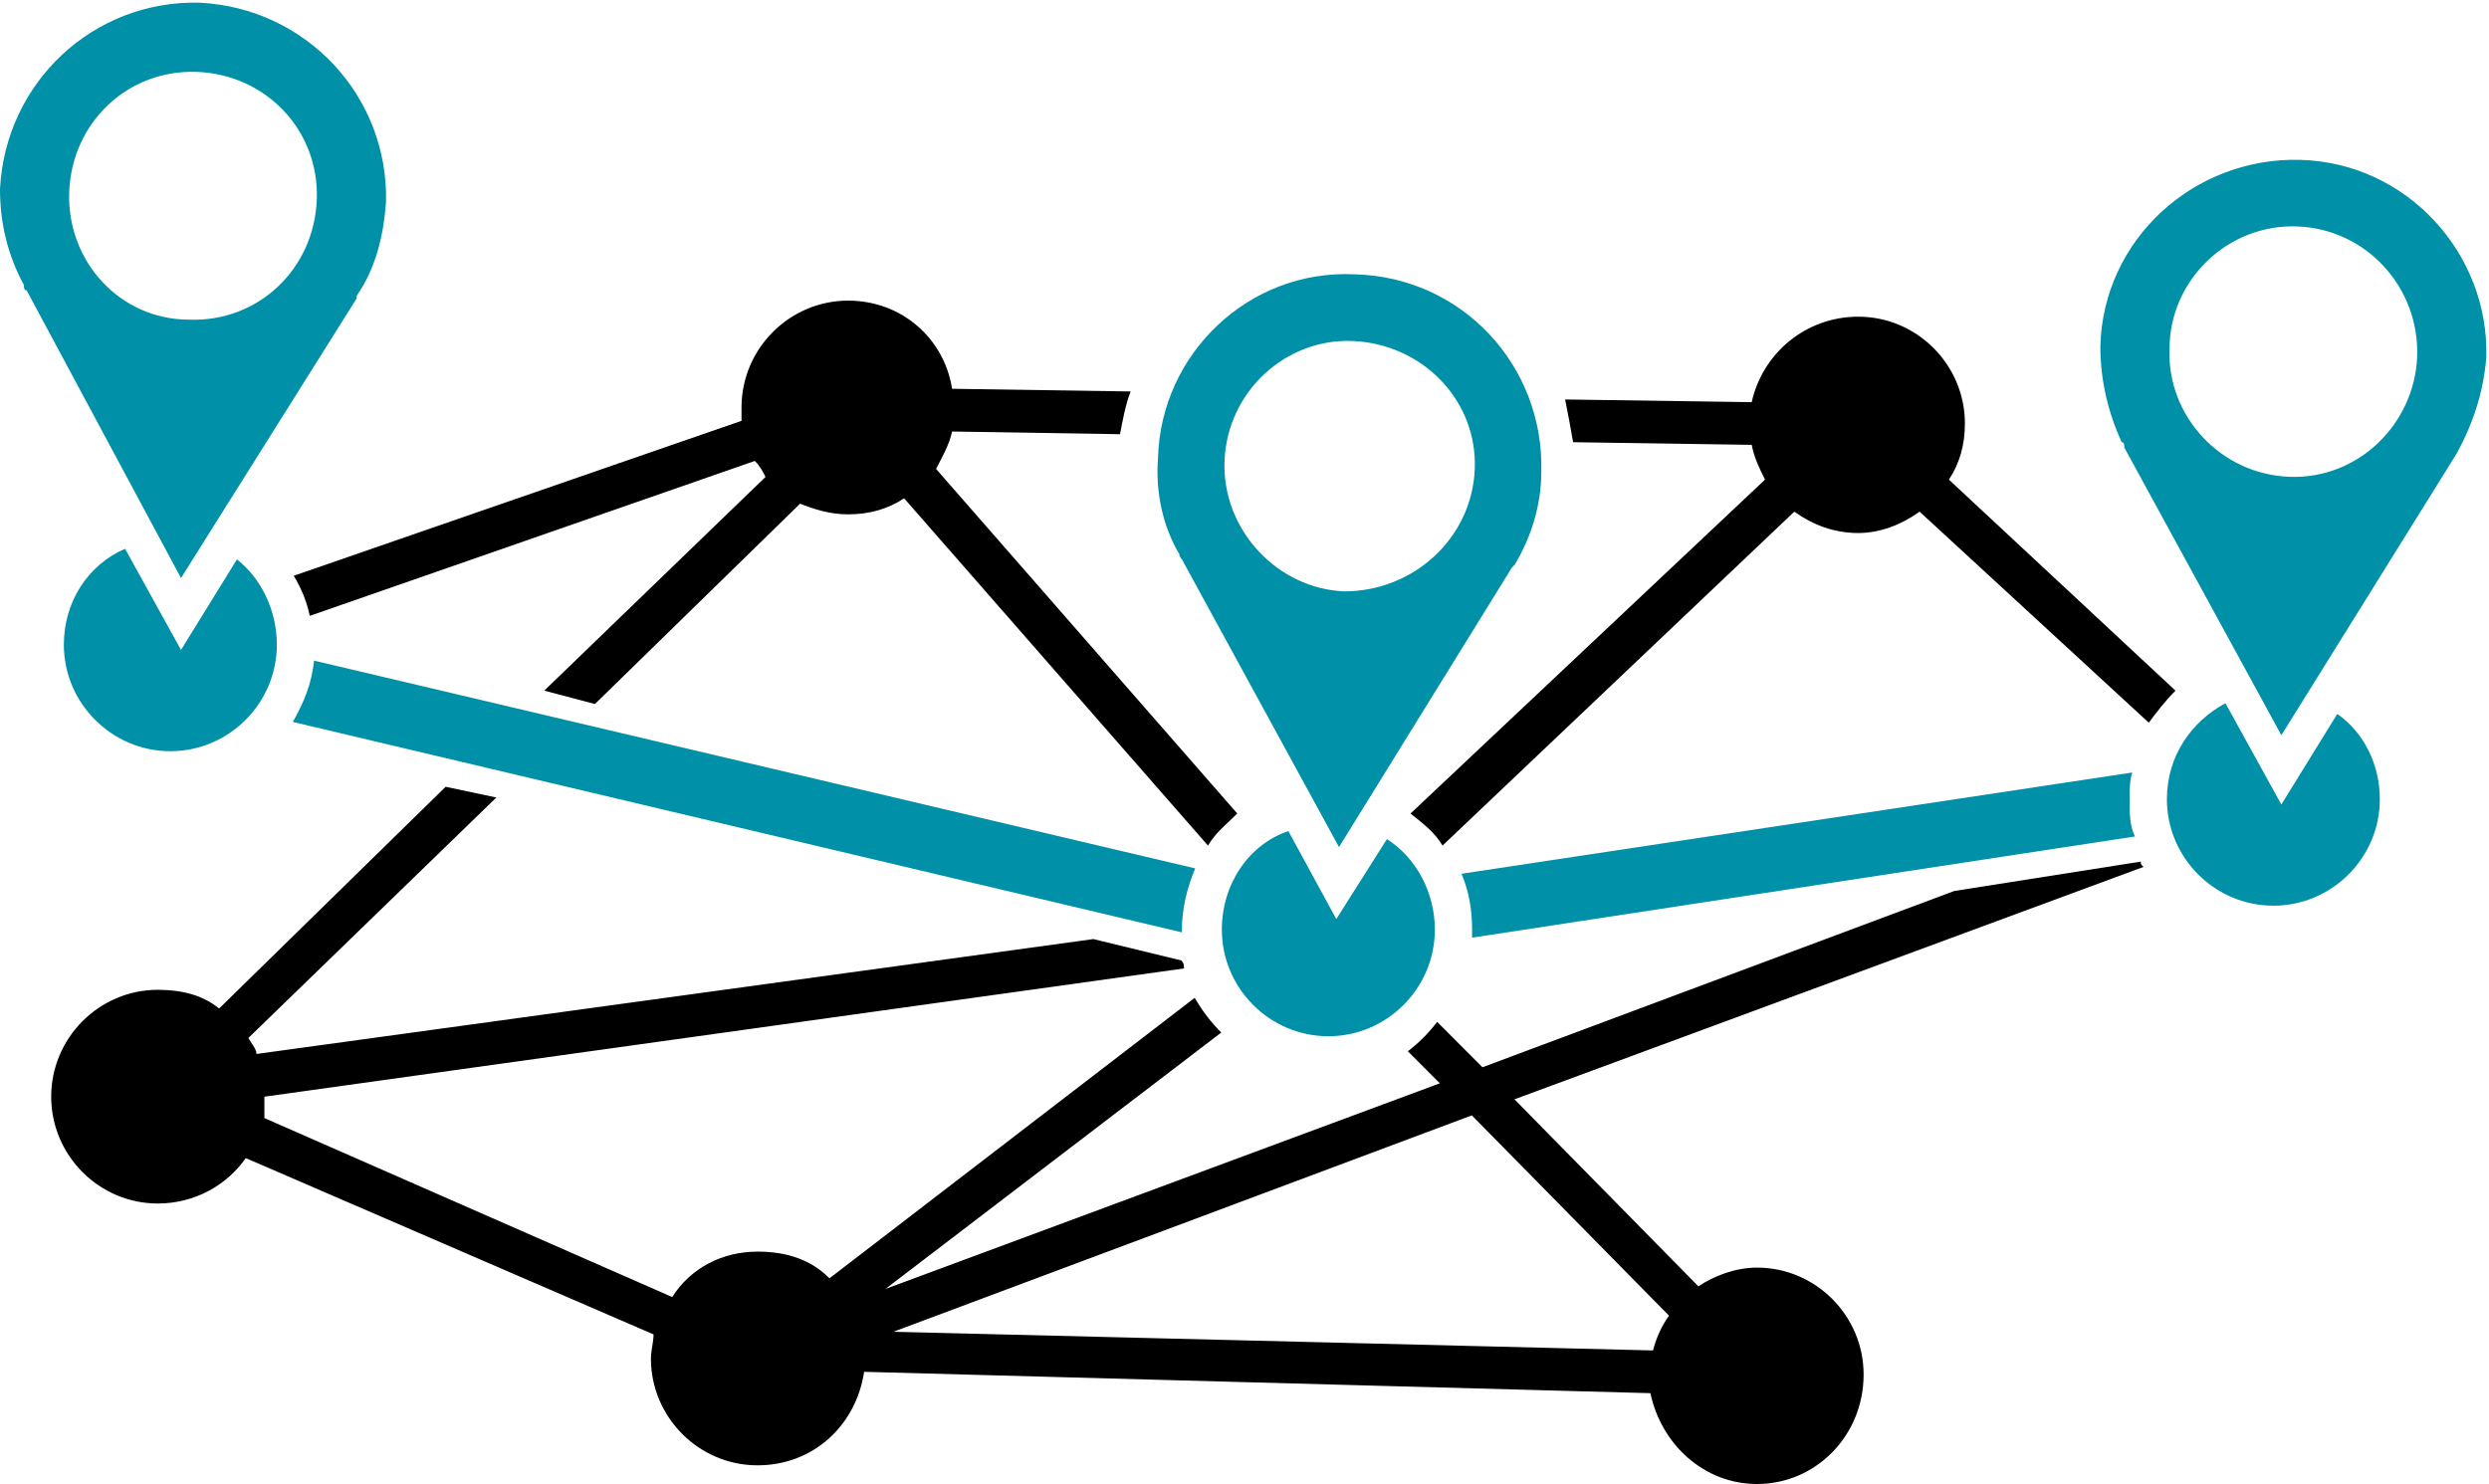 <svg width="389" height="232" xmlns="http://www.w3.org/2000/svg" xmlns:xlink="http://www.w3.org/1999/xlink" xml:space="preserve" overflow="hidden"><g transform="translate(-1550 -1673)"><path d="M1734.72 1818.76C1595.76 1785.86 1595.76 1785.86 1595.76 1785.86 1597.43 1782.94 1598.68 1780.03 1599.09 1776.28 1736.8 1808.76 1736.8 1808.76 1736.8 1808.76 1735.56 1811.68 1734.72 1815.01 1734.72 1818.34 1734.72 1818.34 1734.72 1818.34 1734.72 1818.76ZM1883.67 1803.77C1882.83 1802.1 1882.83 1800.02 1882.83 1797.94 1882.83 1796.69 1882.83 1795.02 1883.25 1793.77 1778.41 1809.6 1778.41 1809.6 1778.41 1809.6 1779.66 1812.51 1780.07 1815.43 1780.07 1818.34 1780.07 1818.76 1780.07 1819.17 1780.07 1819.59L1883.67 1803.77ZM1587.03 1760.45C1578.29 1774.61 1578.29 1774.61 1578.29 1774.61 1569.55 1758.79 1569.55 1758.79 1569.55 1758.79 1563.73 1761.29 1559.98 1767.12 1559.98 1773.78 1559.98 1782.94 1567.47 1790.44 1576.63 1790.44 1585.78 1790.44 1593.27 1782.94 1593.27 1773.78 1593.27 1768.37 1590.77 1763.37 1587.03 1760.45ZM1605.75 1719.23C1608.66 1715.06 1609.91 1710.06 1610.33 1704.65 1610.74 1687.99 1597.84 1674.25 1581.2 1673.42 1564.56 1673 1550.83 1685.91 1550 1702.57 1550 1707.98 1551.25 1712.98 1553.74 1717.56 1553.74 1717.56 1553.74 1717.56 1553.74 1717.56 1553.74 1717.98 1553.74 1718.39 1554.16 1718.39 1578.29 1763.37 1578.29 1763.37 1578.29 1763.37 1605.75 1719.64 1605.75 1719.64 1605.75 1719.64 1605.75 1719.64 1605.75 1719.23 1605.75 1719.23 1605.75 1719.23 1605.75 1719.23 1605.75 1719.23 1605.75 1719.23 1605.75 1719.23 1605.75 1719.23ZM1599.51 1704.23C1599.09 1715.06 1590.36 1723.39 1579.54 1722.97 1568.72 1722.97 1560.4 1713.81 1560.82 1702.98 1561.23 1692.16 1569.97 1683.83 1580.79 1684.24 1591.6 1684.66 1599.93 1693.41 1599.51 1704.23ZM1915.29 1784.61C1906.55 1798.77 1906.55 1798.77 1906.55 1798.77 1897.81 1782.94 1897.81 1782.94 1897.81 1782.94 1892.4 1785.86 1888.66 1791.27 1888.66 1797.94 1888.66 1807.1 1896.15 1814.59 1905.3 1814.59 1914.45 1814.59 1921.94 1807.1 1921.94 1797.94 1921.94 1792.52 1919.45 1787.52 1915.29 1784.61ZM1934.01 1743.8C1936.5 1739.22 1938.17 1734.22 1938.58 1728.8 1939 1712.56 1926.1 1698.4 1909.46 1697.99 1892.82 1697.57 1878.67 1710.48 1878.26 1727.14 1878.26 1732.55 1879.51 1737.55 1881.59 1742.13 1881.59 1742.13 1881.59 1742.13 1881.59 1742.13 1882 1742.13 1882 1742.55 1882 1742.96 1906.55 1787.94 1906.55 1787.94 1906.55 1787.94 1934.01 1743.8 1934.01 1743.8 1934.01 1743.8 1934.01 1743.8 1934.01 1743.8 1934.01 1743.8 1934.01 1743.8 1934.01 1743.8 1934.01 1743.8 1934.01 1743.8 1934.01 1743.8 1934.01 1743.8ZM1927.77 1728.8C1927.35 1739.22 1918.61 1747.96 1907.8 1747.54 1896.98 1747.13 1888.66 1737.97 1889.07 1727.56 1889.07 1716.73 1898.23 1707.98 1909.05 1708.4 1919.86 1708.81 1928.18 1717.98 1927.77 1728.8ZM1766.76 1804.18C1758.85 1816.68 1758.85 1816.68 1758.85 1816.68 1751.36 1802.93 1751.36 1802.93 1751.36 1802.93 1745.12 1805.02 1740.96 1811.26 1740.96 1818.34 1740.96 1827.5 1748.45 1835 1757.61 1835 1766.76 1835 1774.25 1827.5 1774.25 1818.34 1774.25 1812.51 1771.33 1807.1 1766.76 1804.18ZM1786.73 1761.29C1789.22 1757.12 1790.89 1752.13 1790.89 1746.71 1791.3 1730.05 1778.41 1716.31 1761.77 1715.89 1745.12 1715.06 1731.39 1728.39 1730.98 1744.63 1730.56 1750.04 1731.81 1755.46 1734.31 1759.62 1734.31 1759.62 1734.31 1759.62 1734.31 1759.62 1734.31 1760.04 1734.72 1760.45 1734.72 1760.45 1759.27 1805.43 1759.27 1805.43 1759.27 1805.43 1786.31 1761.7 1786.31 1761.7 1786.31 1761.7 1786.31 1761.7 1786.31 1761.7 1786.73 1761.29 1786.73 1761.29 1786.73 1761.29 1786.73 1761.29 1786.73 1761.29 1786.73 1761.29 1786.73 1761.29ZM1780.49 1746.3C1780.07 1757.12 1770.92 1765.45 1760.1 1765.45 1749.7 1765.04 1740.96 1755.87 1741.38 1745.05 1741.8 1734.22 1750.95 1725.89 1761.35 1726.31 1772.17 1726.72 1780.9 1735.47 1780.49 1746.3Z" fill="#0090A7" fill-rule="evenodd"/><path d="M1890 1780.97C1888.33 1782.64 1887.08 1784.31 1885.83 1785.98 1850.01 1752.99 1850.01 1752.99 1850.01 1752.99 1847.09 1755.08 1843.76 1756.33 1840.43 1756.33 1836.68 1756.33 1833.35 1755.08 1830.43 1752.99 1775.45 1805.19 1775.45 1805.19 1775.45 1805.19 1774.2 1803.1 1772.53 1801.85 1770.45 1800.18 1825.85 1747.98 1825.85 1747.98 1825.85 1747.98 1825.02 1746.31 1824.18 1744.64 1823.77 1742.55 1795.86 1742.13 1795.86 1742.13 1795.86 1742.13 1795.44 1739.63 1795.02 1737.54 1794.61 1735.45 1823.77 1735.87 1823.77 1735.87 1823.77 1735.87 1825.43 1728.35 1832.1 1722.51 1840.43 1722.51 1849.59 1722.51 1857.09 1730.02 1857.09 1739.21 1857.09 1742.55 1856.26 1745.47 1854.59 1747.98L1890 1780.97ZM1883.33 1803.94C1883.33 1803.94 1883.33 1803.94 1883.33 1803.94 1883.33 1803.94 1883.33 1803.94 1883.33 1803.94 1883.33 1803.94 1883.33 1803.94 1883.33 1803.94ZM1885 1808.53C1786.69 1844.86 1786.69 1844.86 1786.69 1844.86 1815.44 1874.1 1815.44 1874.1 1815.44 1874.1 1817.93 1872.43 1821.27 1871.17 1824.6 1871.17 1833.76 1871.17 1841.26 1878.69 1841.26 1887.88 1841.26 1897.48 1833.76 1905 1824.6 1905 1816.27 1905 1809.6 1898.74 1807.94 1890.8 1685.05 1887.46 1685.05 1887.46 1685.05 1887.46 1683.8 1895.81 1677.14 1902.08 1668.39 1902.08 1659.22 1902.08 1651.73 1894.56 1651.73 1885.37 1651.73 1884.12 1652.14 1882.87 1652.14 1881.61 1588.41 1854.05 1588.41 1854.05 1588.41 1854.05 1585.49 1858.23 1580.49 1861.15 1574.66 1861.15 1565.5 1861.15 1558 1853.63 1558 1844.45 1558 1835.26 1565.5 1827.74 1574.66 1827.74 1578.41 1827.74 1581.74 1828.58 1584.24 1830.67 1619.65 1796 1619.65 1796 1619.65 1796 1627.57 1797.68 1627.57 1797.68 1627.57 1797.68 1588.83 1835.26 1588.83 1835.26 1588.83 1835.26 1589.24 1836.09 1590.08 1836.93 1590.08 1837.77 1720.88 1819.81 1720.88 1819.81 1720.88 1819.81 1734.62 1823.15 1734.62 1823.15 1734.62 1823.15 1735.04 1823.57 1735.04 1823.98 1735.04 1824.4 1591.32 1844.45 1591.32 1844.45 1591.32 1844.45 1591.32 1845.7 1591.32 1846.54 1591.32 1847.79 1655.06 1875.77 1655.06 1875.77 1655.06 1875.77 1657.97 1871.17 1662.97 1868.67 1668.39 1868.67 1672.97 1868.67 1676.72 1869.92 1679.64 1872.84 1736.71 1829 1736.71 1829 1736.71 1829 1737.95 1831.08 1739.2 1832.75 1740.87 1834.42 1688.38 1874.51 1688.38 1874.51 1688.38 1874.51 1775.03 1842.36 1775.03 1842.36 1775.03 1842.36 1770.03 1837.35 1770.03 1837.35 1770.03 1837.35 1771.7 1836.09 1773.36 1834.42 1774.61 1832.75 1781.69 1839.85 1781.69 1839.85 1781.69 1839.85 1855.43 1812.29 1855.43 1812.29 1855.43 1812.29 1884.58 1807.7 1884.58 1807.7 1884.58 1807.7 1884.58 1808.12 1884.58 1808.12 1885 1808.53ZM1780.03 1847.37C1689.63 1881.2 1689.63 1881.2 1689.63 1881.2 1808.35 1884.12 1808.35 1884.12 1808.35 1884.12 1808.77 1882.45 1809.6 1880.36 1810.85 1878.69L1780.03 1847.37ZM1598.41 1769.28C1667.97 1745.06 1667.97 1745.06 1667.97 1745.06 1668.81 1745.89 1669.22 1746.73 1669.64 1747.56 1635.06 1780.97 1635.06 1780.97 1635.06 1780.97 1642.98 1783.06 1642.98 1783.06 1642.98 1783.06 1675.05 1751.74 1675.05 1751.74 1675.05 1751.74 1677.14 1752.57 1679.64 1753.41 1682.55 1753.41 1685.88 1753.41 1688.8 1752.57 1691.3 1750.9 1738.79 1805.19 1738.79 1805.19 1738.79 1805.19 1740.04 1803.1 1741.7 1801.85 1743.37 1800.18 1696.3 1746.31 1696.3 1746.31 1696.3 1746.31 1697.13 1744.64 1698.38 1742.55 1698.8 1740.46 1725.04 1740.88 1725.04 1740.88 1725.04 1740.88 1725.46 1738.79 1725.87 1736.29 1726.71 1734.2 1698.8 1733.78 1698.8 1733.78 1698.8 1733.78 1697.55 1725.85 1690.88 1720 1682.55 1720 1673.39 1720 1665.89 1727.52 1665.89 1736.7 1665.89 1737.54 1665.89 1737.96 1665.89 1738.79 1595.91 1763.01 1595.91 1763.01 1595.91 1763.01 1597.16 1765.1 1597.99 1767.19 1598.41 1769.28Z" fill-rule="evenodd"/></g></svg>